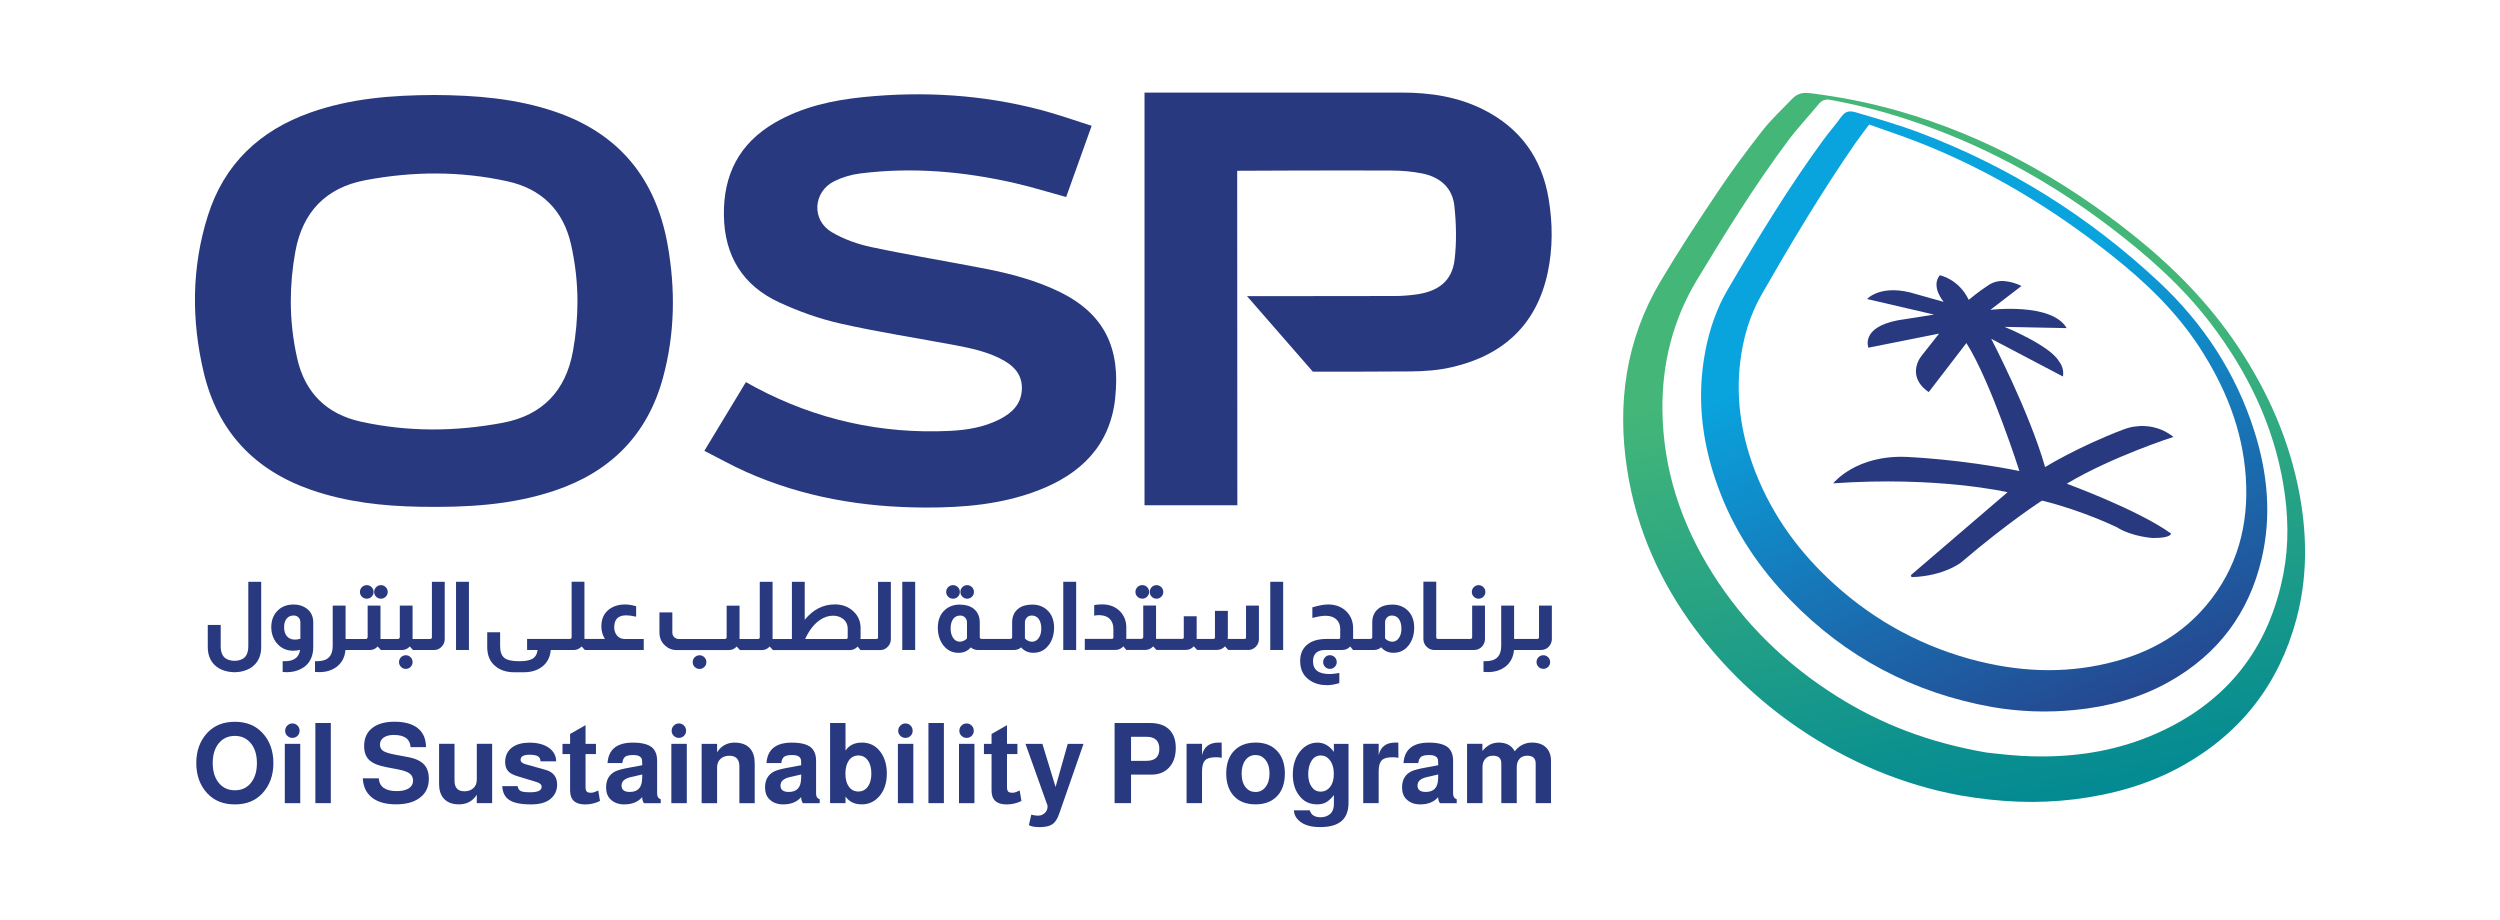<svg xmlns="http://www.w3.org/2000/svg" xmlns:xlink="http://www.w3.org/1999/xlink" id="Layer_1" viewBox="0 0 676.59 248.9"><defs><style>      .st0 {        fill: none;      }      .st1 {        fill: url(#linear-gradient1);      }      .st2 {        fill: #283980;      }      .st3 {        fill: url(#linear-gradient);      }      .st4 {        clip-path: url(#clippath-1);      }      .st5 {        clip-path: url(#clippath);      }    </style><clipPath id="clippath"><path class="st0" d="M546.71,204.54c-3.57-.21-7.13-.67-9-.86-15.65-2.69-28.61-7.7-40.6-15.24-13.63-8.57-24.96-19.51-33.56-33.12-8.57-13.55-13.49-28.32-13.64-44.48-.11-12.55,2.86-24.31,9.36-35.1,7.7-12.78,15.56-25.46,24.48-37.44,2.65-3.55,5.7-6.8,8.54-10.22.87-1.05,1.86-1.28,3.17-1.04,6.86,1.27,13.6,2.96,20.23,5.12,20.18,6.57,38.59,16.5,55.44,29.34,9.99,7.61,19.4,15.88,27.08,25.93,9.98,13.07,17.04,27.47,19.76,43.8,1.32,7.97,1.55,15.97.02,23.95-3.91,20.41-15.38,34.89-34.34,43.31-9.95,4.41-20.38,6.23-31.09,6.23-1.94,0-3.89-.06-5.84-.17M485.12,26.65c-2.74,2.87-5.7,5.58-8.14,8.7-4.21,5.37-8.28,10.87-12.08,16.54-5.35,7.98-10.63,16.03-15.53,24.29-9.39,15.84-11.79,33.06-8.98,51.06,2.47,15.83,8.8,30.09,18.34,42.93,7.86,10.58,17.26,19.56,28.18,26.98,13.52,9.19,28.3,15.3,43.46,18.09,10.9,1.9,20.93,2.32,31.01,1.08,10.3-1.27,20.15-4,29.25-9.08,15.88-8.86,26.15-22.14,30.86-39.69,2.99-11.16,2.94-22.46.86-33.74-2.67-14.49-8.51-27.71-16.64-39.95-7.78-11.71-17.54-21.61-28.49-30.33-19.01-15.15-39.91-26.77-63.4-33.5-7.87-2.25-15.85-3.82-23.96-4.82-.36-.04-.71-.07-1.05-.07-1.41,0-2.64.41-3.68,1.51"></path></clipPath><linearGradient id="linear-gradient" x1="3464.55" y1="326.11" x2="3464.86" y2="326.11" gradientTransform="translate(-139219.19 -1484569.47) rotate(90) scale(428.53 -428.53)" gradientUnits="userSpaceOnUse"><stop offset="0" stop-color="#44b778"></stop><stop offset="1" stop-color="#008894"></stop><stop offset="1" stop-color="#008894"></stop></linearGradient><clipPath id="clippath-1"><path class="st0" d="M535.69,179.02c-14.84-3.68-27.94-10.66-39.26-20.91-9.32-8.45-16.63-18.37-21.26-30.13-3.77-9.59-5.42-19.51-4.23-29.82.76-6.53,2.56-12.76,5.83-18.47,8.01-13.98,16.27-27.81,25.45-41.07,1.12-1.62,2.35-3.17,3.64-4.92,4.56,1.63,9.02,3.11,13.39,4.82,19.1,7.49,36.44,18.01,52.46,30.75,9.02,7.17,17.29,15.09,23.62,24.83,6.93,10.68,11.61,22.21,12.46,35.03.86,12.87-2.24,24.62-10.65,34.65-6.48,7.73-14.84,12.52-24.48,15.15-6.08,1.66-12.16,2.44-18.25,2.44s-12.48-.82-18.72-2.37M498.29,31.64c-1.54,2.16-3.31,4.15-4.87,6.29-9.49,12.97-17.81,26.69-25.9,40.55-2.93,5.02-4.8,10.48-5.93,16.18-2.68,13.56-.83,26.64,4.22,39.38,4.24,10.7,10.64,20,18.61,28.23,15.1,15.59,33.37,25.26,54.73,29.08,7.44,1.28,14.91,1.54,22.41.79,9.01-.89,17.61-3.19,25.54-7.66,13.21-7.44,21.56-18.59,25-33.34,2.71-11.62,1.59-23.09-1.96-34.34-4.98-15.78-13.8-29.22-25.84-40.48-18.81-17.58-40.22-31.07-64.33-40.24-5.84-2.22-11.82-3.93-17.8-5.7-.51-.15-.96-.23-1.38-.23-1,0-1.76.46-2.49,1.5"></path></clipPath><linearGradient id="linear-gradient1" x1="3462.92" y1="327.11" x2="3463.23" y2="327.11" gradientTransform="translate(-147622.3 -1568370.87) rotate(90) scale(452.93 -452.93)" gradientUnits="userSpaceOnUse"><stop offset="0" stop-color="#09a4de"></stop><stop offset="1" stop-color="#2a3782"></stop><stop offset="1" stop-color="#2a3782"></stop></linearGradient></defs><g class="st5"><rect class="st3" x="420.79" y="8.94" width="220.46" height="224.8" transform="translate(-13.43 104.56) rotate(-11.11)"></rect></g><g class="st4"><rect class="st1" x="434.23" y="6.99" width="205.23" height="209.04" transform="translate(-2.97 207.63) rotate(-21.83)"></rect></g><path class="st2" d="M552.61,135.5s-8.8,5.59-21.86,16.71c0,0-4.54,3.66-13.25,3.98,0,0-.77-.23-.02-.82l25.84-22.16s-18.95-4.39-47.2-2.4c0,0,6.17-7.83,20.11-7.14,0,0,14.61.61,30.29,3.81,0,0-7.66-24.07-14.34-34.64l-10.19,13.26s-4.77-2.74-3.13-7.63c.27-.81.7-1.55,1.22-2.22l4.71-5.97-19.13,3.82s-2.23-5.45,7.93-7.41l9.84-1.55-18.13-4.21s3.78-4.34,13.34-1.31l7.39,2.08s-3.57-4.14-1.05-7.21c0,0,5.09.96,7.83,6.66,0,0,2.6-2.21,5.4-4.02,1.31-.85,2.87-1.22,4.42-1.04,1.33.15,2.98.52,4.43,1.33l-8.41,6.44s16.64-2.05,20.67,4.94l-16.82-.34s12.33,5.04,14.74,9.34c0,0,1.53,1.75,1.05,4.09l-19.4-10.2s10.22,19.49,14.59,34.72c0,0,8.75-5.44,21.2-10.18,3.82-1.46,8.11-1.23,11.68.77.62.35,1.25.76,1.86,1.24,0,0-16.72,5.37-28.88,12.67,0,0,19.29,7.04,28.21,13.48,0,0,.12,1.25-4.9,1.21,0,0-5.57-.29-9.76-2.91,0,0-9.44-4.6-20.27-7.21"></path><g><path class="st2" d="M63.57,195.34c-3.09,0-5.56.98-7.42,2.94-2.02,2.16-3.03,4.91-3.03,8.24s1.01,6.08,3.03,8.24c1.84,1.96,4.31,2.94,7.42,2.94s5.55-.98,7.39-2.94c2.02-2.16,3.03-4.91,3.03-8.24s-1.01-6.12-3.03-8.24c-1.86-1.96-4.32-2.94-7.39-2.94ZM68.11,211.61c-1.09,1.52-2.61,2.27-4.54,2.27-1.7,0-3.08-.59-4.15-1.76-1.23-1.35-1.85-3.22-1.85-5.6,0-2.08.47-3.78,1.42-5.09,1.11-1.51,2.64-2.27,4.57-2.27,1.68,0,3.05.59,4.12,1.76,1.23,1.35,1.85,3.22,1.85,5.6,0,2.08-.47,3.78-1.42,5.09Z"></path><rect class="st2" x="77.08" y="201.31" width="4.18" height="16.06"></rect><path class="st2" d="M80.52,199.14c.37-.37.56-.83.56-1.38s-.19-1.01-.56-1.39c-.37-.38-.83-.58-1.38-.58s-1.01.19-1.39.58c-.38.38-.58.85-.58,1.39s.19,1.01.58,1.38c.38.37.85.56,1.39.56s1-.19,1.38-.56Z"></path><rect class="st2" x="85.35" y="195.67" width="4.18" height="21.69"></rect><path class="st2" d="M110.34,204.88l-3.39-.64c-1.62-.3-2.71-.65-3.27-1.03-.57-.38-.85-.96-.85-1.73s.34-1.41,1.01-1.88c.68-.46,1.59-.7,2.74-.7,2.89,0,4.4,1.1,4.54,3.3h4.18c-.02-2.08-.67-3.71-1.94-4.88-1.47-1.33-3.68-2-6.6-2-2.42,0-4.34.5-5.76,1.51-1.64,1.15-2.45,2.85-2.45,5.09,0,1.66.47,2.92,1.41,3.8.94.88,2.51,1.52,4.71,1.92l3.03.58c1.49.28,2.55.66,3.17,1.12.62.46.92,1.12.92,1.97s-.39,1.55-1.17,2.05c-.78.5-1.85.74-3.23.74-3.09,0-4.72-1.15-4.88-3.45h-4.33c.12,2.12.86,3.78,2.21,4.97,1.55,1.37,3.82,2.06,6.79,2.06,2.61,0,4.68-.53,6.21-1.61,1.78-1.21,2.67-2.98,2.67-5.3,0-1.7-.45-3.01-1.36-3.94-.91-.93-2.36-1.58-4.36-1.97Z"></path><path class="st2" d="M129.04,211c0,.97-.31,1.74-.92,2.3-.62.57-1.43.85-2.44.85-1.78,0-2.67-.96-2.67-2.88v-9.97h-4.18v10.84c0,1.66.4,2.96,1.21,3.91.95,1.09,2.34,1.64,4.18,1.64,2.08,0,3.69-.87,4.82-2.6v2.27h4.15v-16.06h-4.15v9.69Z"></path><path class="st2" d="M147.61,208.34l-5.27-1.48c-.97-.26-1.45-.67-1.45-1.21,0-.93.8-1.39,2.39-1.39,1.09,0,1.86.14,2.3.41.44.27.68.73.7,1.38h4.24c-.02-1.43-.61-2.61-1.76-3.51-1.33-1.03-3.15-1.55-5.45-1.55-1.9,0-3.43.4-4.6,1.21-1.33.95-2,2.3-2,4.06,0,1.07.3,1.92.91,2.54.46.51,1.33.95,2.61,1.33l4.97,1.51c.93.28,1.39.72,1.39,1.3,0,.99-1.04,1.48-3.12,1.48-1.23,0-2.08-.11-2.53-.33-.45-.22-.74-.67-.86-1.33h-4.15c.08,1.72.71,2.96,1.88,3.73,1.19.81,3.16,1.21,5.91,1.21,2.24,0,3.96-.46,5.15-1.39,1.27-1.01,1.91-2.33,1.91-3.97,0-2.08-1.05-3.41-3.15-4Z"></path><path class="st2" d="M161.75,214c-.73.36-1.32.55-1.79.55-.57,0-.95-.11-1.17-.33-.21-.22-.32-.63-.32-1.21v-8.94h2.82v-2.76h-2.82v-5.06l-4.18,2.39v2.67h-2.06v2.76h2.06v9.88c0,2.51,1.36,3.76,4.09,3.76,1.39,0,2.73-.31,4-.94l-.48-2.85s-.09.05-.15.09Z"></path><path class="st2" d="M177.84,214.88v-8.97c0-1.64-.47-2.86-1.42-3.66-1.05-.85-2.77-1.27-5.15-1.27-4.32,0-6.6,1.85-6.85,5.54h4c.1-.83.36-1.4.77-1.71.41-.31,1.14-.47,2.17-.47,1.6,0,2.4.54,2.42,1.61l.03,1.15-3.27.61c-2.04.36-3.4.73-4.09,1.09-1.62.85-2.42,2.28-2.42,4.3,0,1.35.38,2.41,1.15,3.18.95.95,2.2,1.42,3.76,1.42,2.12,0,3.74-.66,4.85-1.97.02.71.18,1.25.49,1.64h4.54v-1.06c-.65-.22-.97-.7-.97-1.42ZM173.78,210.79c-.06,2.36-1.17,3.54-3.33,3.54-1.49,0-2.24-.58-2.24-1.73,0-.57.2-1.04.61-1.42.42-.38,1.07-.68,1.94-.88l3.06-.7-.03,1.18Z"></path><path class="st2" d="M185.12,199.14c.37-.37.56-.83.56-1.38s-.19-1.01-.56-1.39c-.37-.38-.83-.58-1.38-.58s-1.01.19-1.39.58c-.38.38-.58.85-.58,1.39s.19,1.01.58,1.38c.38.37.85.56,1.39.56s1-.19,1.38-.56Z"></path><rect class="st2" x="181.69" y="201.31" width="4.18" height="16.06"></rect><path class="st2" d="M198.86,200.97c-2.06,0-3.66.87-4.79,2.61v-2.27h-4.18v16.06h4.18v-9.69c0-.95.3-1.71.91-2.29.61-.57,1.41-.86,2.42-.86,1.8,0,2.7.96,2.7,2.88v9.97h4.15v-10.82c0-1.66-.4-2.97-1.21-3.94-.95-1.09-2.34-1.64-4.18-1.64Z"></path><path class="st2" d="M220.86,214.88v-8.97c0-1.64-.47-2.86-1.42-3.66-1.05-.85-2.77-1.27-5.15-1.27-4.32,0-6.6,1.85-6.85,5.54h4c.1-.83.36-1.4.77-1.71.41-.31,1.14-.47,2.17-.47,1.6,0,2.4.54,2.42,1.61l.03,1.15-3.27.61c-2.04.36-3.4.73-4.09,1.09-1.62.85-2.42,2.28-2.42,4.3,0,1.35.38,2.41,1.15,3.18.95.95,2.2,1.42,3.76,1.42,2.12,0,3.74-.66,4.85-1.97.02.71.18,1.25.49,1.64h4.54v-1.06c-.65-.22-.97-.7-.97-1.42ZM216.8,210.79c-.06,2.36-1.17,3.54-3.33,3.54-1.49,0-2.24-.58-2.24-1.73,0-.57.2-1.04.61-1.42.42-.38,1.07-.68,1.94-.88l3.06-.7-.03,1.18Z"></path><path class="st2" d="M233.22,200.97c-1.94,0-3.4.72-4.39,2.15v-7.45h-4.18v21.69h4.18v-1.79c.97,1.41,2.43,2.12,4.39,2.12,1.84,0,3.38-.69,4.64-2.06,1.43-1.58,2.15-3.68,2.15-6.3,0-2.3-.56-4.22-1.67-5.76-1.25-1.74-2.96-2.61-5.12-2.61ZM234.87,212.89c-.64.88-1.49,1.32-2.56,1.32s-1.95-.43-2.57-1.3c-.63-.87-.94-2.05-.94-3.54s.32-2.71.95-3.59c.64-.88,1.49-1.32,2.56-1.32s1.92.45,2.56,1.33c.64.89.95,2.08.95,3.58s-.32,2.65-.95,3.53Z"></path><rect class="st2" x="243" y="201.31" width="4.18" height="16.06"></rect><path class="st2" d="M246.44,199.14c.37-.37.56-.83.56-1.38s-.19-1.01-.56-1.39c-.37-.38-.83-.58-1.38-.58s-1.01.19-1.39.58c-.38.38-.58.85-.58,1.39s.19,1.01.58,1.38c.38.37.85.56,1.39.56s1-.19,1.38-.56Z"></path><rect class="st2" x="251.27" y="195.67" width="4.18" height="21.69"></rect><rect class="st2" x="259.54" y="201.31" width="4.18" height="16.06"></rect><path class="st2" d="M262.98,199.14c.37-.37.56-.83.56-1.38s-.19-1.01-.56-1.39c-.37-.38-.83-.58-1.38-.58s-1.01.19-1.39.58c-.38.38-.58.85-.58,1.39s.19,1.01.58,1.38c.38.37.85.56,1.39.56s1-.19,1.38-.56Z"></path><path class="st2" d="M275.81,214c-.73.36-1.32.55-1.79.55-.57,0-.95-.11-1.17-.33-.21-.22-.32-.63-.32-1.21v-8.94h2.82v-2.76h-2.82v-5.06l-4.18,2.39v2.67h-2.06v2.76h2.06v9.88c0,2.51,1.36,3.76,4.09,3.76,1.39,0,2.73-.31,4-.94l-.48-2.85s-.09.05-.15.09Z"></path><path class="st2" d="M285.68,213l-3.57-11.69h-4.58l5.97,16.72v.33c0,.65-.25,1.21-.76,1.68-.51.47-1.11.71-1.82.71-.49,0-1.09-.09-1.82-.27l-.64,2.82c.54.36,1.51.55,2.91.55,1.52,0,2.66-.26,3.42-.77.77-.51,1.38-1.45,1.85-2.8l6.6-18.96h-4.27l-3.3,11.69Z"></path><path class="st2" d="M311.22,195.67h-9.57v21.69h4.45v-7.72h5.57c1.86,0,3.37-.58,4.54-1.73,1.33-1.31,2-3.15,2-5.51,0-2.02-.53-3.6-1.58-4.76-1.19-1.31-3-1.97-5.42-1.97ZM310.25,205.91h-4.15v-6.51h4.15c2.34,0,3.51,1.09,3.51,3.27s-1.17,3.24-3.51,3.24Z"></path><path class="st2" d="M329.79,200.97c-2.46,0-3.96,1.13-4.48,3.39v-3.06h-4.18v16.06h4.18v-8.6c0-1.47.3-2.49.91-3.06.53-.5,1.47-.76,2.85-.76.55,0,1.07.05,1.58.15l-.03-4.12h-.82Z"></path><path class="st2" d="M339.79,200.97c-2.3,0-4.15.66-5.54,1.97-1.6,1.49-2.39,3.63-2.39,6.39,0,2.42.62,4.37,1.85,5.85,1.41,1.68,3.44,2.51,6.09,2.51,2.3,0,4.15-.65,5.54-1.94,1.6-1.49,2.39-3.63,2.39-6.42,0-2.42-.62-4.36-1.85-5.82-1.41-1.7-3.44-2.55-6.09-2.55ZM342.53,212.96c-.7.92-1.61,1.38-2.74,1.38-1.05,0-1.92-.39-2.61-1.18-.77-.93-1.15-2.2-1.15-3.82,0-1.49.34-2.7,1.03-3.62.69-.92,1.6-1.38,2.73-1.38,1.05,0,1.92.4,2.61,1.21.79.93,1.18,2.19,1.18,3.79,0,1.49-.35,2.7-1.05,3.62Z"></path><path class="st2" d="M360.99,203.49c-1.21-1.68-2.69-2.51-4.42-2.51s-3.29.72-4.54,2.15c-1.43,1.68-2.15,3.84-2.15,6.48,0,2.24.54,4.09,1.61,5.54,1.21,1.7,2.86,2.54,4.94,2.54.95,0,1.76-.18,2.42-.54.67-.36,1.38-1.02,2.15-1.97v2.39c0,1.19-.31,2.07-.94,2.64-.71.65-1.58.97-2.61.97-1.64,0-2.63-.63-2.97-1.88h-4.3c.04,1.17.58,2.17,1.61,3,1.25,1.03,3.07,1.54,5.45,1.54s4.08-.43,5.39-1.3c1.56-1.07,2.33-2.85,2.33-5.33v-15.9h-3.97v2.18ZM360.02,212.91c-.69.89-1.56,1.33-2.61,1.33s-1.82-.43-2.44-1.3c-.62-.87-.92-2.02-.92-3.45s.31-2.71.92-3.64c.62-.93,1.43-1.39,2.44-1.39s1.81.4,2.45,1.21c.75.93,1.12,2.19,1.12,3.79,0,1.47-.32,2.63-.97,3.45Z"></path><path class="st2" d="M377.6,200.97c-2.46,0-3.96,1.13-4.48,3.39v-3.06h-4.18v16.06h4.18v-8.6c0-1.47.3-2.49.91-3.06.53-.5,1.47-.76,2.85-.76.55,0,1.07.05,1.58.15l-.03-4.12h-.82Z"></path><path class="st2" d="M393.26,214.88v-8.97c0-1.64-.47-2.86-1.42-3.66-1.05-.85-2.77-1.27-5.15-1.27-4.32,0-6.6,1.85-6.85,5.54h4c.1-.83.36-1.4.77-1.71s1.14-.47,2.17-.47c1.6,0,2.4.54,2.42,1.61l.03,1.15-3.27.61c-2.04.36-3.4.73-4.09,1.09-1.62.85-2.42,2.28-2.42,4.3,0,1.35.38,2.41,1.15,3.18.95.95,2.2,1.42,3.76,1.42,2.12,0,3.74-.66,4.85-1.97.02.71.18,1.25.49,1.64h4.54v-1.06c-.65-.22-.97-.7-.97-1.42ZM389.2,210.79c-.06,2.36-1.17,3.54-3.33,3.54-1.49,0-2.24-.58-2.24-1.73,0-.57.2-1.04.61-1.42.42-.38,1.07-.68,1.94-.88l3.06-.7-.03,1.18Z"></path><path class="st2" d="M414.64,200.97c-1.92,0-3.48.79-4.7,2.36-.83-1.58-2.28-2.36-4.36-2.36-1.7,0-3.16.76-4.39,2.27v-1.94h-4.15v16.06h4.18v-9.69c0-.99.25-1.76.76-2.32.5-.56,1.2-.83,2.09-.83,1.49,0,2.24.7,2.24,2.09v10.75h4.18v-9.69c0-.99.25-1.76.76-2.32.5-.56,1.2-.83,2.09-.83,1.51,0,2.27.7,2.27,2.09v10.75h4.15v-11.42c0-1.55-.45-2.77-1.35-3.65-.9-.88-2.16-1.32-3.77-1.32Z"></path><path class="st2" d="M256.61,158.9c-.36.36-.54.8-.54,1.31s.18.92.54,1.28c.36.36.8.54,1.31.54s.95-.18,1.31-.54c.36-.36.54-.79.54-1.28s-.18-.95-.54-1.31c-.36-.36-.8-.54-1.31-.54s-.95.18-1.31.54Z"></path><path class="st2" d="M260.46,158.9c-.36.36-.54.8-.54,1.31s.18.92.54,1.28c.36.36.79.54,1.28.54s.95-.18,1.31-.54c.36-.36.54-.79.54-1.28s-.18-.95-.54-1.31c-.36-.36-.8-.54-1.31-.54s-.92.18-1.28.54Z"></path><path class="st2" d="M276.35,175.2c.83.97,1.95,1.47,3.32,1.47,1.64,0,2.99-.64,4.02-1.92,1.05-1.29,1.58-2.94,1.58-4.9,0-2.09-.68-3.73-2.01-4.87-1.06-.9-2.37-1.36-3.89-1.36s-2.8.35-3.7,1.05c-1.16.86-1.75,2.14-1.75,3.8v4.03c0,.11-.04.2-.12.28-.1.1-.2.14-.33.14h-7.86c-.13,0-.24-.05-.33-.14-.08-.08-.12-.17-.12-.28v-4.03c0-1.66-.59-2.93-1.74-3.79-.91-.7-2.16-1.05-3.71-1.05s-2.83.46-3.89,1.36c-1.34,1.14-2.01,2.78-2.01,4.87,0,1.96.53,3.6,1.58,4.9,1.03,1.27,2.38,1.92,4.02,1.92,1.37,0,2.49-.49,3.32-1.47.55.47,1.2.71,1.95.71h9.72c.75,0,1.4-.24,1.95-.71ZM277.39,168.47c0-.58.18-1.03.55-1.37.31-.34.73-.51,1.28-.51.75,0,1.34.26,1.81.81.52.65.78,1.56.78,2.72,0,1.06-.24,1.93-.72,2.59-.47.65-1.05.96-1.77.96s-1.36-.29-1.94-.88v-4.3ZM261.7,172.78c-.57.59-1.21.88-1.94.88s-1.31-.31-1.77-.96c-.47-.66-.72-1.53-.72-2.59,0-1.16.26-2.07.78-2.71.47-.55,1.06-.81,1.81-.81.55,0,.97.17,1.3.53.36.33.54.78.54,1.36v4.3Z"></path><rect class="st2" x="287.76" y="157.45" width="3.49" height="18.46"></rect><path class="st2" d="M311.7,158.9c-.36.36-.54.8-.54,1.31s.18.92.54,1.28c.36.36.79.54,1.28.54s.95-.18,1.31-.54c.36-.36.54-.79.54-1.28s-.18-.95-.54-1.31c-.36-.36-.8-.54-1.31-.54s-.92.18-1.28.54Z"></path><path class="st2" d="M309.14,162.02c.51,0,.95-.18,1.31-.54.36-.36.54-.79.54-1.28s-.18-.95-.54-1.31c-.36-.36-.8-.54-1.31-.54s-.95.18-1.31.54c-.36.36-.54.8-.54,1.31s.18.92.54,1.28c.36.36.8.54,1.3.54Z"></path><path class="st2" d="M337.78,175.91c.81,0,1.51-.3,2.08-.88.57-.58.85-1.29.85-2.1v-9.03h-3.49v8.6c0,.3-.12.42-.42.42h-4.53v-.18c.02-.21.03-.37.03-.47v-6.94h-3.49v7.16c0,.3-.12.42-.42.42h-4.54c0-.22.01-.51.01-.88v-5.25h-3.49v5.7c0,.3-.12.42-.42.42h-7.08v-9.03h-3.47v8.53c0,.14-.05.25-.18.38-.02.03-.09.12-.34.12h-4.07c0-.17.01-.39.01-.65v-2.42c0-1.71-.55-3.16-1.65-4.33-1.23-1.28-2.86-1.93-4.84-1.93-.77,0-1.45.05-2.03.15l-.17.03v2.88l.25-.06c.27-.06.69-.09,1.23-.09,1.18.05,2.1.38,2.71,1,.66.66,1,1.55,1,2.65v2.35c0,.3-.12.42-.42.42h-7.32v2.99h8.3c.67,0,1.28-.22,1.83-.66.11-.1.21-.2.32-.31l.78.97h5.12c.85,0,1.58-.32,2.17-.96l.86.96h7.96c.86,0,1.58-.33,2.16-.97l.9.97h5.39c.86,0,1.58-.33,2.16-.97l.87.97h5.39Z"></path><rect class="st2" x="343.78" y="157.45" width="3.49" height="18.46"></rect><path class="st2" d="M373.81,175.2c.83.97,1.95,1.47,3.32,1.47,1.64,0,2.99-.64,4.02-1.92,1.05-1.29,1.58-2.94,1.58-4.9,0-2.09-.68-3.73-2.01-4.87-1.06-.9-2.37-1.36-3.89-1.36s-2.8.35-3.7,1.05c-1.16.86-1.75,2.14-1.75,3.8v4.03c0,.11-.04.2-.12.28-.09.09-.2.14-.33.14h-4.74c0-.17.01-.39.01-.65v-2.22c0-1.8-.58-3.3-1.72-4.48-1.28-1.31-2.97-1.98-5.04-1.98-1.07,0-2.46.25-4.12.74l-.15.04v2.86l.26-.06c1.4-.35,2.52-.52,3.33-.52,1.22,0,2.2.33,2.9.97.7.63,1.05,1.51,1.05,2.61v2.27c0,.3-.12.42-.42.42h-3.28c-2.34,0-4.15.56-5.38,1.67-1.17,1.04-1.76,2.49-1.76,4.29,0,2.4.92,4.19,2.74,5.32,1.25.83,2.81,1.24,4.63,1.24.67-.02,1.28-.09,1.81-.21l1.42-.34v-2.76l-.25.04c-.89.16-1.68.25-2.36.25-3.03,0-4.51-1.13-4.51-3.45,0-.76.17-1.39.49-1.87.55-.8,1.48-1.19,2.83-1.19h4.59c.86,0,1.58-.32,2.15-.96l.77.96h5.67c.75,0,1.4-.24,1.94-.71ZM374.85,168.47c0-.58.18-1.03.55-1.37.32-.35.74-.51,1.29-.51.75,0,1.34.26,1.8.81.52.65.79,1.56.79,2.72,0,1.06-.24,1.93-.72,2.59-.47.65-1.05.96-1.77.96s-1.37-.3-1.94-.88v-4.3Z"></path><path class="st2" d="M358.62,177.88c-.35.36-.53.8-.53,1.3s.18.95.53,1.3c.35.36.79.54,1.3.54s.95-.18,1.31-.54c.36-.36.54-.8.54-1.31s-.18-.95-.54-1.31c-.36-.36-.8-.54-1.31-.54s-.95.18-1.3.54Z"></path><path class="st2" d="M385.22,157.45v15.48c0,.86.33,1.6.97,2.19.56.52,1.22.79,1.96.79h10.81c.88,0,1.63-.35,2.23-1.04.46-.59.7-1.24.7-1.94v-9.03h-3.47v8.6c0,.11-.04.2-.12.28-.09.09-.2.14-.33.14h-8.85c-.19,0-.27-.07-.33-.17-.04-.04-.09-.11-.09-.26v-15.06h-3.49Z"></path><path class="st2" d="M401.46,158.9c-.36-.36-.8-.54-1.31-.54s-.92.18-1.28.54c-.36.36-.54.8-.54,1.31s.18.92.54,1.28c.36.36.79.54,1.28.54s.95-.18,1.31-.54c.36-.36.54-.79.54-1.28s-.18-.95-.54-1.31Z"></path><path class="st2" d="M418.98,180.49h0c.36-.36.54-.8.54-1.31s-.18-.95-.54-1.31c-.36-.36-.8-.54-1.31-.54s-.95.18-1.3.54c-.35.36-.53.8-.53,1.3s.18.95.53,1.3c.35.36.79.54,1.3.54s.95-.18,1.31-.54Z"></path><path class="st2" d="M82.98,164.68c-.94-.71-2.12-1.08-3.5-1.08-1.87,0-3.37.6-4.46,1.78-1.06,1.11-1.6,2.57-1.6,4.35,0,1.62.47,3.05,1.41,4.24,1.14,1.42,2.66,2.14,4.5,2.14.61,0,1.24-.08,1.88-.23-.3,2.07-1.66,3.07-4.15,3.07-.07,0-.15,0-.22,0h-.34s0,2.9,0,2.9l.19.02c.4.03.7.05.9.05.73,0,1.41-.07,2.01-.21,1.07-.25,2.02-.68,2.81-1.28.03-.02.06-.04.09-.06.05-.03.1-.07.14-.11.57-.48,1.04-1.07,1.39-1.75.5-.96.75-2.11.75-3.4v-6.63c0-1.66-.61-2.94-1.8-3.8ZM81.29,172.86c-.5.16-.99.24-1.46.24-.92,0-1.63-.29-2.15-.88-.53-.59-.79-1.41-.79-2.45s.23-1.8.7-2.36c.46-.56,1.08-.83,1.89-.83.47,0,.85.13,1.16.38.44.35.65.84.65,1.5v4.39Z"></path><path class="st2" d="M101.8,158.9c-.36.36-.54.8-.54,1.31s.18.92.54,1.28c.36.36.79.54,1.28.54s.95-.18,1.31-.54c.36-.36.54-.79.54-1.28s-.18-.95-.54-1.31c-.36-.36-.8-.54-1.31-.54s-.92.18-1.28.54Z"></path><path class="st2" d="M97.95,158.9h0c-.36.36-.54.8-.54,1.31s.18.92.54,1.28c.36.36.8.54,1.31.54s.95-.18,1.31-.54c.36-.36.54-.79.54-1.28s-.18-.95-.54-1.31c-.36-.36-.8-.54-1.31-.54s-.95.18-1.31.54Z"></path><path class="st2" d="M111.12,180.49c.36-.36.54-.8.54-1.31s-.18-.95-.54-1.31c-.36-.36-.79-.54-1.28-.54s-.95.18-1.31.54c-.36.36-.54.8-.54,1.31s.18.95.54,1.31c.36.36.8.54,1.31.54s.92-.18,1.28-.54Z"></path><path class="st2" d="M120.36,172.93v-15.48h-3.47v15.06c0,.11-.04.2-.12.28-.1.1-.2.14-.33.14h-4.78v-9.03h-3.46v8.53c0,.14-.05.25-.18.38-.02.03-.09.12-.34.12h-4.71v-9.03h-3.47v8.53c0,.14-.05.25-.18.38-.02.03-.09.12-.34.12h-5.45v-9.03h-3.49v10.92c0,2.78-1.39,4.13-4.25,4.13-.06,0-.13,0-.19,0h-.35s0,2.91,0,2.91h.2c.36.03.69.04.99.04,1.8,0,3.34-.46,4.59-1.38,1.46-1.07,2.29-2.62,2.46-4.6h6.56c.85,0,1.58-.32,2.17-.96l.86.96h5.66c.85,0,1.58-.32,2.17-.96l.86.96h5.66c.9,0,1.64-.35,2.2-1.03.49-.54.73-1.2.73-1.95Z"></path><rect class="st2" x="123.42" y="157.45" width="3.49" height="18.46"></rect><path class="st2" d="M141.73,181.94c1.9,0,3.49-.45,4.73-1.32,1.55-1.06,2.42-2.64,2.59-4.7h6.18c.85,0,1.58-.32,2.17-.96l.89.96h15.93v-2.99h-5.1c-1.06,0-1.84-.42-2.39-1.29-.33-.53-.5-1.16-.5-1.86,0-2.18,1.06-3.25,3.25-3.25.67,0,1.49.11,2.43.32l.25.06v-2.84l-.15-.04c-.98-.29-1.93-.44-2.83-.44-1.72,0-3.17.44-4.31,1.3-1.41,1.06-2.12,2.6-2.12,4.58,0,.8.13,1.57.39,2.29.18.45.37.84.58,1.16h-5.55v-15.48h-3.47v15.06c0,.06-.02.15-.09.28-.09.09-.21.14-.36.14h-11.6v2.99h2.85c-.16,1.16-.64,1.95-1.46,2.41-.72.42-1.92.63-3.58.63-1.89,0-3.24-.31-3.99-.92-.74-.6-1.12-1.68-1.12-3.21v-3.71h-3.49v3.99c0,2.24.73,3.98,2.16,5.15,1.29,1.12,3.04,1.69,5.2,1.69h2.5Z"></path><path class="st2" d="M191.17,179.19c0-.51-.18-.95-.54-1.31-.36-.36-.8-.54-1.31-.54s-.95.18-1.31.54c-.36.36-.54.8-.54,1.31s.18.95.54,1.31c.36.36.8.54,1.31.54s.95-.18,1.31-.54c.36-.36.54-.8.54-1.31Z"></path><path class="st2" d="M237.66,172.51c0,.11-.04.2-.12.28-.09.09-.2.14-.33.14h-4.33v-.13c.02-.19.03-.33.03-.4v-2.39c0-1.78-.62-3.28-1.85-4.46-1.33-1.31-3.05-1.98-5.11-1.98-3.17,0-5.91,1.4-8.16,4.17v-10.29h-3.47v15.48h-5.23v-15.48h-3.47v15.06c0,.06-.02.16-.09.28-.09.09-.21.14-.36.14h-5.02c0-.05,0-.11,0-.17v-8.85h-3.49v8.53c0,.14-.04.26-.09.33-.11.11-.24.17-.41.17h-12.46c-.45,0-.84-.15-1.2-.47-.36-.33-.54-.75-.54-1.28v-5.45h-3.49v5.45c0,1.5.57,2.74,1.69,3.66.82.72,1.81,1.09,2.93,1.09h14.12c.89,0,1.62-.33,2.16-.97l.9.97h5.87c.85,0,1.58-.32,2.17-.96l.89.96h20.76c.86,0,1.58-.32,2.15-.96l.77.96h5.29c.9,0,1.64-.35,2.2-1.03.49-.54.73-1.2.73-1.95v-15.48h-3.47v15.06ZM229.42,172.51c0,.3-.12.42-.42.42h-11.1c1.1-2.37,2.46-4.11,4.05-5.17,1.12-.75,2.29-1.13,3.49-1.13,1.01,0,1.87.26,2.58.77.92.64,1.38,1.54,1.4,2.76v2.35Z"></path><rect class="st2" x="244.19" y="157.45" width="3.49" height="18.46"></rect><path class="st2" d="M56.23,169.13v5.97c0,2.05.63,3.69,1.88,4.89.75.74,1.68,1.26,2.84,1.58.78.22,1.62.34,2.52.37.89-.02,1.71-.14,2.51-.37,1.15-.33,2.11-.86,2.83-1.58,1.25-1.19,1.88-2.84,1.88-4.89v-17.64h-3.49v17.37c0,1.56-.41,2.67-1.23,3.29-.26.2-.61.37-1.02.5-.95.3-2.01.3-2.96,0-.42-.13-.76-.3-1.03-.5-.82-.63-1.23-1.74-1.23-3.29v-5.7h-3.49Z"></path><path class="st2" d="M416.51,163.9v8.6c0,.11-.04.2-.11.28-.1.1-.2.14-.33.14h-6.3v-9.03h-3.49v10.92c0,2.78-1.39,4.13-4.25,4.13-.06,0-.13,0-.19,0h-.35s0,2.91,0,2.91h.2c.36.03.69.04,1,.04,1.8,0,3.34-.46,4.59-1.38,1.46-1.07,2.29-2.62,2.46-4.6h7.32c.88,0,1.63-.35,2.23-1.04.47-.59.7-1.25.7-1.94v-9.03h-3.47Z"></path><path class="st2" d="M301.79,107.85c1.52-13.46-2.76-22.98-15.3-28.99-6.35-3.05-13.11-4.82-19.97-6.16-10.19-1.99-20.46-3.65-30.62-5.81-3.74-.79-7.53-2.13-10.8-4.06-5.54-3.27-5.06-10.94.69-13.79,2.14-1.07,4.59-1.79,6.98-2.09,14.15-1.79,28.15-.55,41.99,2.63,4.58,1.05,9.08,2.46,13.78,3.74,2.25-6.3,4.52-12.61,6.9-19.27-4.67-1.48-9.1-3.07-13.64-4.27-15.77-4.16-31.81-5.14-48-3.52-8.43.84-16.64,2.63-24.09,6.94-9.66,5.6-13.97,14.11-13.8,25.12.16,10.91,5.09,18.94,14.94,23.5,5.32,2.47,10.98,4.48,16.7,5.77,10.3,2.32,20.76,3.91,31.15,5.87,4.58.87,9.15,1.87,13.24,4.26,2.93,1.71,4.77,4.13,4.61,7.69-.19,4-2.68,6.36-5.98,8.05-4.29,2.19-8.97,2.95-13.7,3.16-18.5.86-35.95-3.06-52.32-11.73-.88-.46-1.73-.96-2.68-1.48-3.75,6.2-7.41,12.25-11.25,18.6,3.89,1.97,7.53,4.02,11.33,5.71,15.42,6.87,31.71,9.6,48.49,9.64,10.38.03,20.68-.86,30.48-4.62,11.55-4.43,19.45-12.09,20.89-24.89Z"></path><path class="st2" d="M334.86,46.22c.62-.03,28.54-.13,41.92-.06,2.67.02,5.38.25,8,.76,4.87.94,8.31,3.85,8.83,8.84.51,4.82.63,9.78.05,14.57-.69,5.72-4.38,8.58-10.58,9.39-1.83.24-3.69.39-5.54.39-13.74.04-40.06.03-40.06.03l17.83,20.45c8.62,0,17.86,0,26.48-.07,3.74-.03,7.56-.31,11.19-1.16,13.81-3.19,22.87-11.45,25.88-25.56,1.42-6.64,1.37-13.4.24-20.1-1.84-10.9-7.64-19-17.58-24.01-6.93-3.5-14.39-4.63-22.07-4.63-22.59-.02-69.7,0-69.7,0v111.69h25.12l-.04-90.53Z"></path><path class="st2" d="M84.22,132.58c9.53,3.31,19.42,4.39,29.44,4.57,12.36.21,24.62-.39,36.46-4.37,15.08-5.07,25.08-15.06,29.29-30.5,3.26-11.94,3.43-24.05,1.25-36.17-3.2-17.73-13.08-29.96-30.38-35.86-10.6-3.62-21.59-4.48-32.69-4.54-11.4.04-22.69.9-33.55,4.74-13.75,4.86-23.39,13.94-27.8,27.97-4.4,13.99-4.47,28.2-1.1,42.39,3.77,15.89,13.67,26.42,29.07,31.77ZM79.93,68.09c1.94-10.67,8.24-17.3,18.93-19.32,12.8-2.42,25.66-2.52,38.43.29,9.27,2.03,15.15,7.81,17.25,17.09,1.16,5.14,1.74,10.29,1.74,15.44,0,4.5-.41,9.01-1.23,13.5-1.94,10.67-8.24,17.3-18.93,19.32-12.8,2.42-25.66,2.52-38.43-.29-9.27-2.03-15.15-7.81-17.25-17.09-1.16-5.14-1.74-10.29-1.74-15.44,0-4.5.41-9.01,1.23-13.5Z"></path></g></svg>